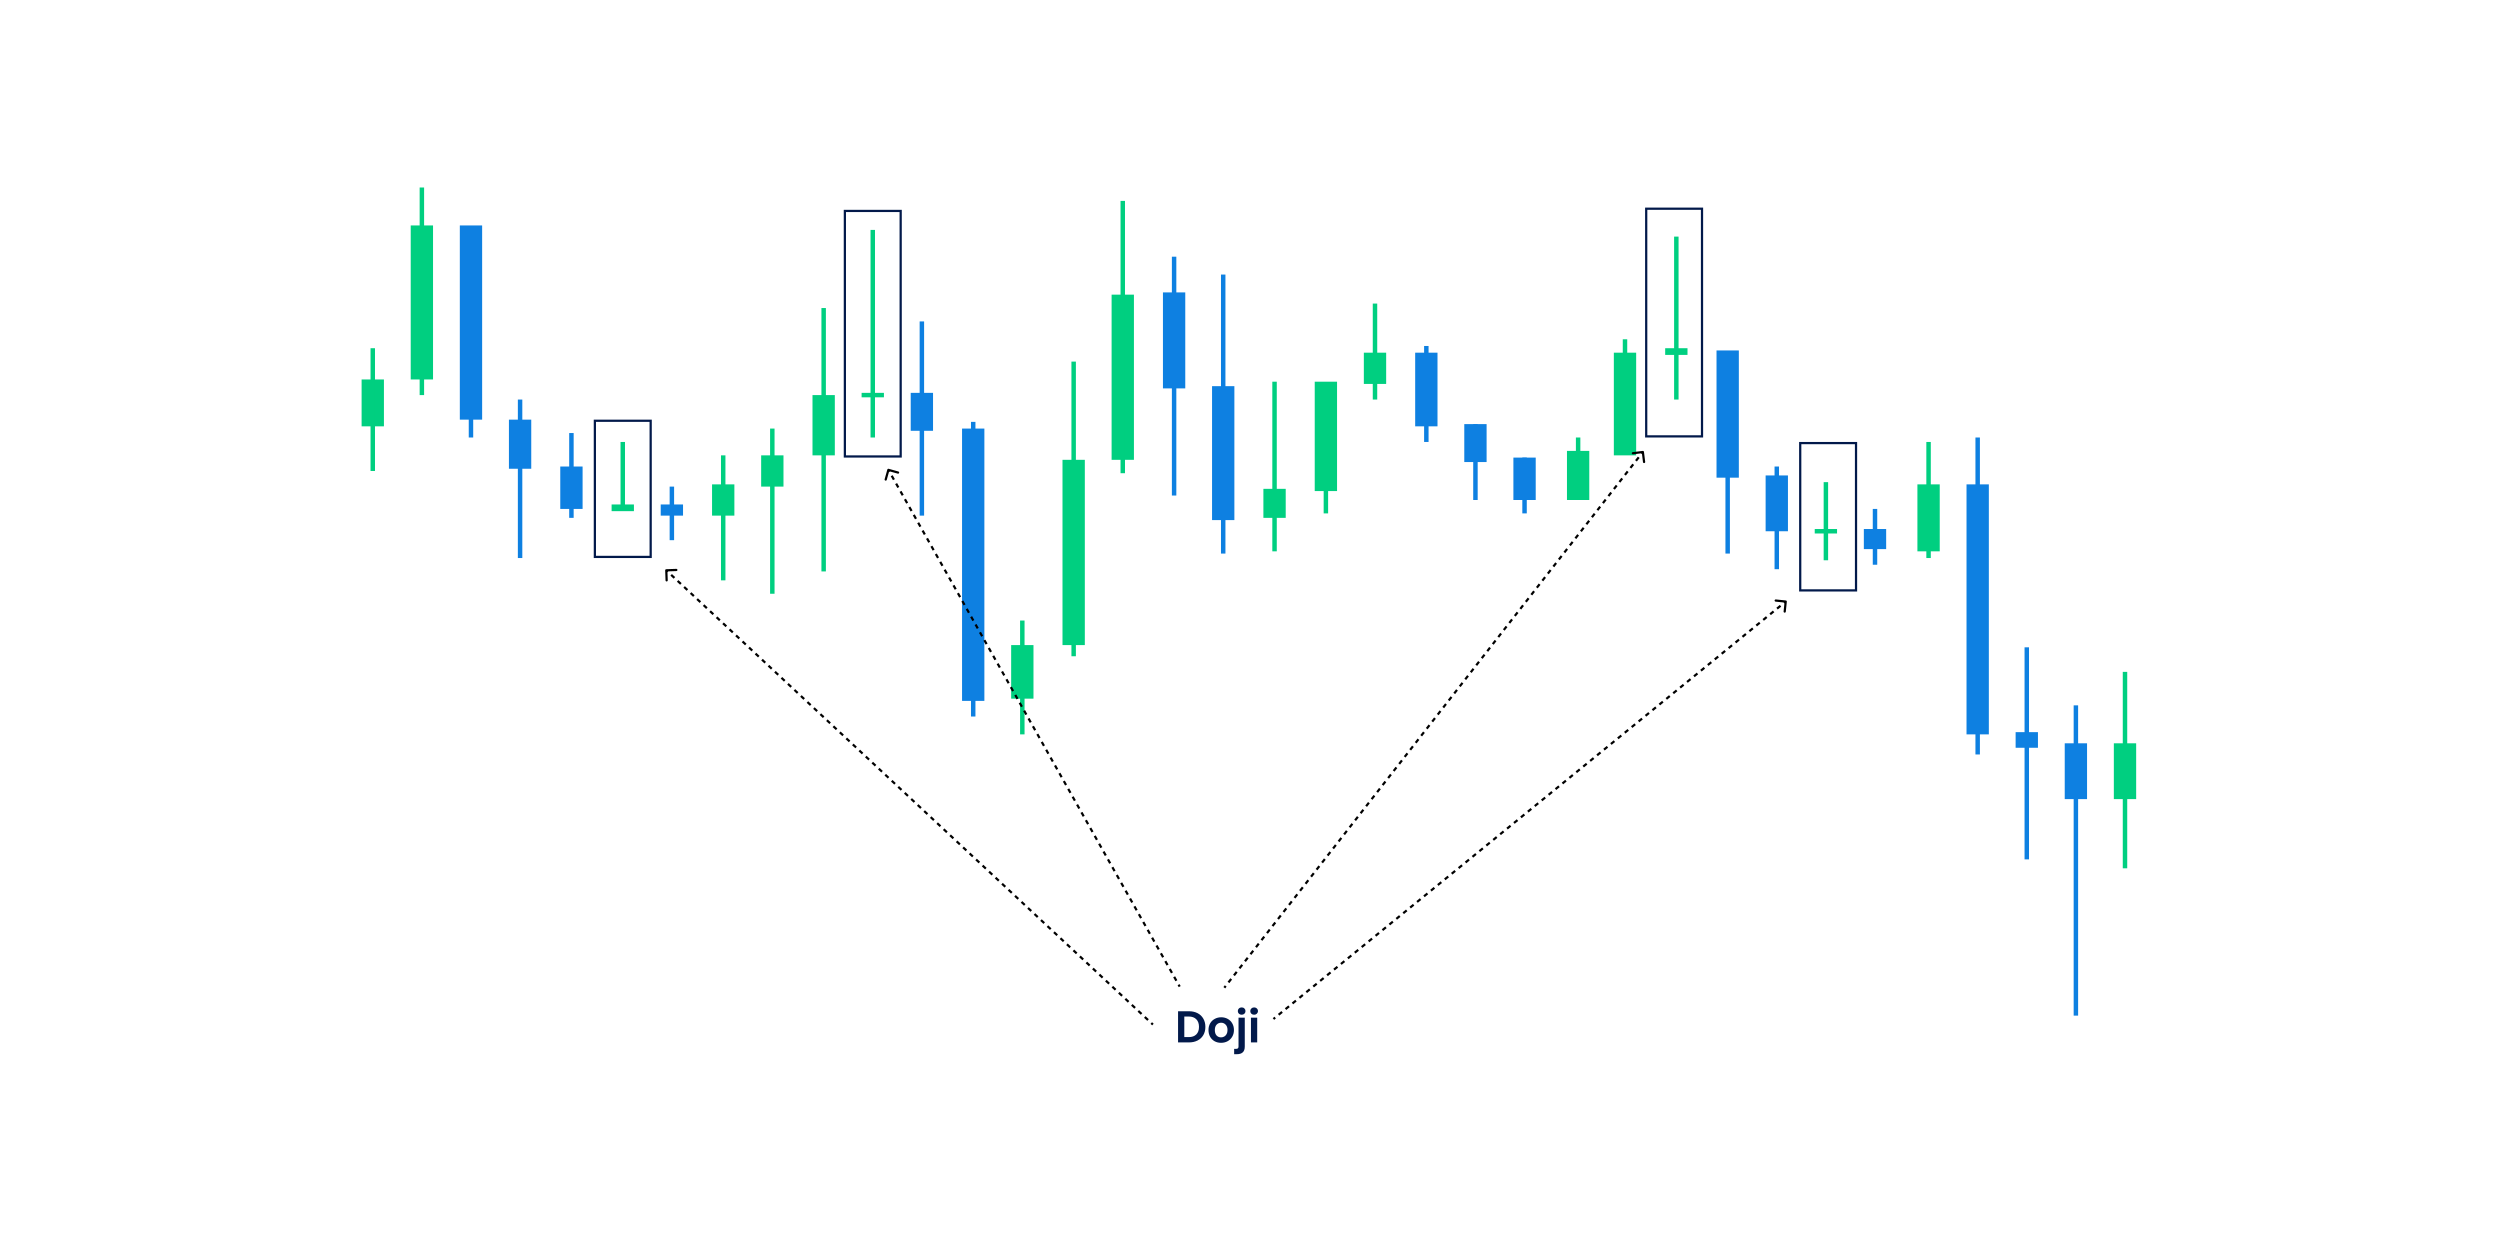<svg width="1120" height="557" viewBox="0 0 1120 557" fill="none" xmlns="http://www.w3.org/2000/svg">
<rect width="1120" height="557" fill="white"/>
<rect x="162" y="170" width="10" height="21" fill="#00CF80"/>
<rect x="166" y="156" width="1.997" height="55" fill="#00CF80"/>
<rect x="228" y="188" width="10" height="22" fill="#0E80E1"/>
<rect x="232" y="179" width="1.997" height="71" fill="#0E80E1"/>
<rect x="251" y="209" width="10" height="19" fill="#0E80E1"/>
<rect x="255" y="194" width="1.997" height="38" fill="#0E80E1"/>
<rect x="296" y="226" width="10" height="5" fill="#0E80E1"/>
<rect x="300" y="218" width="1.997" height="24" fill="#0E80E1"/>
<rect x="319" y="217" width="10" height="14" fill="#00CF80"/>
<rect x="323" y="204" width="1.997" height="56" fill="#00CF80"/>
<rect x="408" y="176" width="10" height="17" fill="#0E80E1"/>
<rect x="412" y="144" width="1.997" height="87" fill="#0E80E1"/>
<rect x="521" y="131" width="10" height="43" fill="#0E80E1"/>
<rect x="525" y="115" width="1.997" height="107" fill="#0E80E1"/>
<rect x="589" y="171" width="10" height="49" fill="#00CF80"/>
<rect x="593" y="181" width="1.997" height="49" fill="#00CF80"/>
<rect x="611" y="158" width="10" height="14" fill="#00CF80"/>
<rect x="615" y="136" width="1.997" height="43" fill="#00CF80"/>
<rect x="656" y="190" width="10" height="17" fill="#0E80E1"/>
<rect x="660" y="190" width="1.997" height="34" fill="#0E80E1"/>
<rect x="678" y="205" width="10" height="19" fill="#0E80E1"/>
<rect x="682" y="205" width="1.997" height="25" fill="#0E80E1"/>
<rect x="746" y="156" width="10" height="3" fill="#00CF80"/>
<rect x="750" y="106" width="1.997" height="73" fill="#00CF80"/>
<rect x="702" y="202" width="10" height="22" fill="#00CF80"/>
<rect x="706" y="196" width="1.997" height="25" fill="#00CF80"/>
<rect x="769" y="157" width="10" height="57" fill="#0E80E1"/>
<rect x="773" y="178" width="1.997" height="70" fill="#0E80E1"/>
<rect x="791" y="213" width="10" height="25" fill="#0E80E1"/>
<rect x="795" y="209" width="1.997" height="46" fill="#0E80E1"/>
<rect x="835" y="237" width="10" height="9" fill="#0E80E1"/>
<rect x="839" y="228" width="1.997" height="25" fill="#0E80E1"/>
<rect x="903" y="328" width="10" height="7" fill="#0E80E1"/>
<rect x="907" y="290" width="1.997" height="95" fill="#0E80E1"/>
<rect x="925" y="333" width="10" height="25" fill="#0E80E1"/>
<rect x="929" y="316" width="1.997" height="139" fill="#0E80E1"/>
<rect x="947" y="333" width="10" height="25" fill="#00CF80"/>
<rect x="951" y="301" width="1.997" height="88" fill="#00CF80"/>
<rect x="859" y="217" width="10" height="30" fill="#00CF80"/>
<rect x="863" y="198" width="1.997" height="52" fill="#00CF80"/>
<rect x="881" y="217" width="10" height="112" fill="#0E80E1"/>
<rect x="885" y="196" width="1.997" height="142" fill="#0E80E1"/>
<rect x="813" y="237" width="10" height="2" fill="#00CF80"/>
<rect x="817" y="216" width="1.997" height="35" fill="#00CF80"/>
<rect x="723" y="158" width="10" height="46" fill="#00CF80"/>
<rect x="727" y="152" width="1.997" height="45" fill="#00CF80"/>
<rect x="634" y="158" width="10" height="33" fill="#0E80E1"/>
<rect x="638" y="155" width="1.997" height="43" fill="#0E80E1"/>
<rect x="566" y="219" width="10" height="13" fill="#00CF80"/>
<rect x="570" y="171" width="1.997" height="76" fill="#00CF80"/>
<rect x="543" y="173" width="10" height="60" fill="#0E80E1"/>
<rect x="547" y="123" width="1.997" height="125" fill="#0E80E1"/>
<rect x="453" y="289" width="10" height="24" fill="#00CF80"/>
<rect x="457" y="278" width="1.997" height="51" fill="#00CF80"/>
<rect x="498" y="132" width="10" height="74" fill="#00CF80"/>
<rect x="502" y="90" width="1.997" height="122" fill="#00CF80"/>
<rect x="476" y="206" width="10" height="83" fill="#00CF80"/>
<rect x="480" y="162" width="1.997" height="132" fill="#00CF80"/>
<rect x="341" y="204" width="10" height="14" fill="#00CF80"/>
<rect x="345" y="192" width="1.997" height="74" fill="#00CF80"/>
<rect x="431" y="192" width="10" height="122" fill="#0E80E1"/>
<rect x="435" y="189" width="1.997" height="132" fill="#0E80E1"/>
<rect x="364" y="177" width="10" height="27" fill="#00CF80"/>
<rect x="368" y="138" width="1.997" height="118" fill="#00CF80"/>
<rect x="386" y="176" width="10" height="2" fill="#00CF80"/>
<rect x="390" y="103" width="1.997" height="93" fill="#00CF80"/>
<rect x="274" y="226" width="10" height="3" fill="#00CF80"/>
<rect x="278" y="198" width="1.997" height="30" fill="#00CF80"/>
<rect x="184" y="101" width="10" height="69" fill="#00CF80"/>
<rect x="188" y="84" width="1.997" height="93" fill="#00CF80"/>
<rect x="206" y="101" width="10" height="87" fill="#0E80E1"/>
<rect x="210" y="103" width="1.997" height="93" fill="#0E80E1"/>
<rect x="266.5" y="188.5" width="25" height="61" stroke="#02194A"/>
<rect x="378.5" y="94.5" width="25" height="110" stroke="#02194A"/>
<rect x="737.5" y="93.5" width="25" height="102" stroke="#02194A"/>
<rect x="806.5" y="198.5" width="25" height="66" stroke="#02194A"/>
<path d="M532.649 453.04C534.115 453.04 535.402 453.327 536.509 453.9C537.629 454.473 538.489 455.293 539.089 456.36C539.702 457.413 540.009 458.64 540.009 460.04C540.009 461.44 539.702 462.667 539.089 463.72C538.489 464.76 537.629 465.567 536.509 466.14C535.402 466.713 534.115 467 532.649 467H527.769V453.04H532.649ZM532.549 464.62C534.015 464.62 535.149 464.22 535.949 463.42C536.749 462.62 537.149 461.493 537.149 460.04C537.149 458.587 536.749 457.453 535.949 456.64C535.149 455.813 534.015 455.4 532.549 455.4H530.569V464.62H532.549ZM547.025 467.18C545.958 467.18 544.998 466.947 544.145 466.48C543.291 466 542.618 465.327 542.125 464.46C541.645 463.593 541.405 462.593 541.405 461.46C541.405 460.327 541.651 459.327 542.145 458.46C542.651 457.593 543.338 456.927 544.205 456.46C545.071 455.98 546.038 455.74 547.105 455.74C548.171 455.74 549.138 455.98 550.005 456.46C550.871 456.927 551.551 457.593 552.045 458.46C552.551 459.327 552.805 460.327 552.805 461.46C552.805 462.593 552.545 463.593 552.025 464.46C551.518 465.327 550.825 466 549.945 466.48C549.078 466.947 548.105 467.18 547.025 467.18ZM547.025 464.74C547.531 464.74 548.005 464.62 548.445 464.38C548.898 464.127 549.258 463.753 549.525 463.26C549.791 462.767 549.925 462.167 549.925 461.46C549.925 460.407 549.645 459.6 549.085 459.04C548.538 458.467 547.865 458.18 547.065 458.18C546.265 458.18 545.591 458.467 545.045 459.04C544.511 459.6 544.245 460.407 544.245 461.46C544.245 462.513 544.505 463.327 545.025 463.9C545.558 464.46 546.225 464.74 547.025 464.74ZM556.279 454.6C555.772 454.6 555.352 454.447 555.019 454.14C554.699 453.82 554.539 453.427 554.539 452.96C554.539 452.493 554.699 452.107 555.019 451.8C555.352 451.48 555.772 451.32 556.279 451.32C556.772 451.32 557.179 451.48 557.499 451.8C557.819 452.107 557.979 452.493 557.979 452.96C557.979 453.427 557.819 453.82 557.499 454.14C557.179 454.447 556.772 454.6 556.279 454.6ZM557.659 468.82C557.659 470.047 557.352 470.927 556.739 471.46C556.139 472.007 555.272 472.28 554.139 472.28H552.899V469.9H553.699C554.125 469.9 554.425 469.813 554.599 469.64C554.772 469.48 554.859 469.213 554.859 468.84V455.92H557.659V468.82ZM561.845 454.6C561.352 454.6 560.938 454.447 560.605 454.14C560.285 453.82 560.125 453.427 560.125 452.96C560.125 452.493 560.285 452.107 560.605 451.8C560.938 451.48 561.352 451.32 561.845 451.32C562.338 451.32 562.745 451.48 563.065 451.8C563.398 452.107 563.565 452.493 563.565 452.96C563.565 453.427 563.398 453.82 563.065 454.14C562.745 454.447 562.338 454.6 561.845 454.6ZM563.225 455.92V467H560.425V455.92H563.225Z" fill="#02194A"/>
<path d="M298.483 255C298.207 255.01 297.991 255.241 298 255.517L298.155 260.015C298.165 260.291 298.396 260.507 298.672 260.497C298.948 260.488 299.164 260.256 299.154 259.98L299.017 255.983L303.015 255.845C303.291 255.835 303.507 255.604 303.497 255.328C303.488 255.052 303.256 254.836 302.98 254.846L298.483 255ZM298.159 255.865L298.885 256.544L299.568 255.813L298.841 255.135L298.159 255.865ZM300.339 257.9L301.792 259.257L302.475 258.526L301.021 257.17L300.339 257.9ZM303.245 260.614L304.699 261.97L305.381 261.24L303.928 259.883L303.245 260.614ZM306.152 263.327L307.605 264.684L308.288 263.953L306.835 262.596L306.152 263.327ZM309.059 266.04L310.512 267.397L311.195 266.666L309.741 265.31L309.059 266.04ZM311.965 268.754L313.419 270.111L314.101 269.38L312.648 268.023L311.965 268.754ZM314.872 271.467L316.325 272.824L317.008 272.093L315.555 270.736L314.872 271.467ZM317.779 274.181L319.232 275.537L319.915 274.806L318.461 273.45L317.779 274.181ZM320.685 276.894L322.139 278.251L322.821 277.52L321.368 276.163L320.685 276.894ZM323.592 279.607L325.045 280.964L325.728 280.233L324.275 278.876L323.592 279.607ZM326.499 282.32L327.952 283.677L328.635 282.946L327.181 281.589L326.499 282.32ZM329.405 285.034L330.859 286.39L331.541 285.659L330.088 284.303L329.405 285.034ZM332.312 287.747L333.765 289.104L334.448 288.373L332.995 287.016L332.312 287.747ZM335.219 290.46L336.672 291.817L337.355 291.086L335.901 289.729L335.219 290.46ZM338.125 293.174L339.579 294.53L340.261 293.799L338.808 292.443L338.125 293.174ZM341.032 295.887L342.485 297.244L343.168 296.513L341.715 295.156L341.032 295.887ZM343.939 298.6L345.392 299.957L346.075 299.226L344.621 297.869L343.939 298.6ZM346.845 301.314L348.299 302.67L348.981 301.939L347.528 300.583L346.845 301.314ZM349.752 304.027L351.205 305.384L351.888 304.653L350.435 303.296L349.752 304.027ZM352.659 306.74L354.112 308.097L354.795 307.366L353.341 306.009L352.659 306.74ZM355.565 309.454L357.019 310.81L357.701 310.079L356.248 308.723L355.565 309.454ZM358.472 312.167L359.925 313.524L360.608 312.793L359.155 311.436L358.472 312.167ZM361.379 314.88L362.832 316.237L363.514 315.506L362.061 314.149L361.379 314.88ZM364.285 317.594L365.739 318.95L366.421 318.219L364.968 316.863L364.285 317.594ZM367.192 320.307L368.645 321.664L369.328 320.933L367.874 319.576L367.192 320.307ZM370.099 323.02L371.552 324.377L372.234 323.646L370.781 322.289L370.099 323.02ZM373.005 325.734L374.459 327.09L375.141 326.359L373.688 325.003L373.005 325.734ZM375.912 328.447L377.365 329.804L378.048 329.073L376.594 327.716L375.912 328.447ZM378.819 331.16L380.272 332.517L380.954 331.786L379.501 330.429L378.819 331.16ZM381.725 333.874L383.179 335.23L383.861 334.499L382.408 333.143L381.725 333.874ZM384.632 336.587L386.085 337.944L386.768 337.213L385.314 335.856L384.632 336.587ZM387.539 339.3L388.992 340.657L389.674 339.926L388.221 338.569L387.539 339.3ZM390.445 342.014L391.899 343.37L392.581 342.639L391.128 341.283L390.445 342.014ZM393.352 344.727L394.805 346.084L395.488 345.353L394.034 343.996L393.352 344.727ZM396.259 347.44L397.712 348.797L398.394 348.066L396.941 346.709L396.259 347.44ZM399.165 350.154L400.619 351.51L401.301 350.779L399.848 349.423L399.165 350.154ZM402.072 352.867L403.525 354.224L404.208 353.493L402.754 352.136L402.072 352.867ZM404.979 355.58L406.432 356.937L407.114 356.206L405.661 354.849L404.979 355.58ZM407.885 358.294L409.339 359.65L410.021 358.919L408.568 357.563L407.885 358.294ZM410.792 361.007L412.245 362.364L412.928 361.633L411.474 360.276L410.792 361.007ZM413.699 363.72L415.152 365.077L415.834 364.346L414.381 362.989L413.699 363.72ZM416.605 366.434L418.059 367.79L418.741 367.059L417.288 365.703L416.605 366.434ZM419.512 369.147L420.965 370.504L421.648 369.773L420.194 368.416L419.512 369.147ZM422.419 371.86L423.872 373.217L424.554 372.486L423.101 371.129L422.419 371.86ZM425.325 374.574L426.779 375.93L427.461 375.199L426.008 373.843L425.325 374.574ZM428.232 377.287L429.685 378.644L430.368 377.913L428.914 376.556L428.232 377.287ZM431.139 380L432.592 381.357L433.274 380.626L431.821 379.269L431.139 380ZM434.045 382.714L435.499 384.07L436.181 383.339L434.728 381.983L434.045 382.714ZM436.952 385.427L438.405 386.784L439.088 386.053L437.634 384.696L436.952 385.427ZM439.859 388.14L441.312 389.497L441.994 388.766L440.541 387.409L439.859 388.14ZM442.765 390.854L444.219 392.21L444.901 391.479L443.448 390.123L442.765 390.854ZM445.672 393.567L447.125 394.924L447.808 394.193L446.354 392.836L445.672 393.567ZM448.579 396.28L450.032 397.637L450.714 396.906L449.261 395.549L448.579 396.28ZM451.485 398.994L452.939 400.35L453.621 399.619L452.168 398.263L451.485 398.994ZM454.392 401.707L455.845 403.064L456.528 402.333L455.074 400.976L454.392 401.707ZM457.299 404.42L458.752 405.777L459.434 405.046L457.981 403.689L457.299 404.42ZM460.205 407.134L461.659 408.49L462.341 407.759L460.888 406.403L460.205 407.134ZM463.112 409.847L464.565 411.204L465.248 410.473L463.794 409.116L463.112 409.847ZM466.019 412.56L467.472 413.917L468.154 413.186L466.701 411.829L466.019 412.56ZM468.925 415.274L470.379 416.63L471.061 415.899L469.608 414.543L468.925 415.274ZM471.832 417.987L473.285 419.344L473.968 418.613L472.514 417.256L471.832 417.987ZM474.739 420.7L476.192 422.057L476.874 421.326L475.421 419.969L474.739 420.7ZM477.645 423.414L479.099 424.77L479.781 424.039L478.328 422.683L477.645 423.414ZM480.552 426.127L482.005 427.484L482.688 426.753L481.234 425.396L480.552 426.127ZM483.459 428.84L484.912 430.197L485.594 429.466L484.141 428.109L483.459 428.84ZM486.365 431.554L487.819 432.91L488.501 432.179L487.048 430.823L486.365 431.554ZM489.272 434.267L490.725 435.624L491.408 434.893L489.954 433.536L489.272 434.267ZM492.179 436.98L493.632 438.337L494.314 437.606L492.861 436.249L492.179 436.98ZM495.085 439.694L496.539 441.05L497.221 440.319L495.768 438.963L495.085 439.694ZM497.992 442.407L499.445 443.764L500.128 443.033L498.675 441.676L497.992 442.407ZM500.899 445.12L502.352 446.477L503.035 445.746L501.581 444.389L500.899 445.12ZM503.805 447.834L505.259 449.191L505.941 448.46L504.488 447.103L503.805 447.834ZM506.712 450.547L508.166 451.904L508.848 451.173L507.395 449.816L506.712 450.547ZM509.619 453.261L511.072 454.617L511.755 453.886L510.301 452.53L509.619 453.261ZM512.526 455.974L513.979 457.331L514.661 456.6L513.208 455.243L512.526 455.974ZM515.432 458.687L516.159 459.365L516.841 458.635L516.115 457.956L515.432 458.687Z" fill="black"/>
<path d="M398.134 210.018C397.868 209.944 397.593 210.1 397.518 210.366L396.309 214.7C396.235 214.966 396.39 215.242 396.656 215.316C396.922 215.39 397.198 215.235 397.272 214.969L398.347 211.116L402.2 212.191C402.466 212.265 402.742 212.11 402.816 211.844C402.89 211.578 402.735 211.302 402.469 211.228L398.134 210.018ZM397.564 210.746L398.059 211.622L398.93 211.131L398.436 210.254L397.564 210.746ZM399.047 213.376L400.036 215.13L400.907 214.639L399.919 212.885L399.047 213.376ZM401.025 216.884L402.013 218.638L402.884 218.147L401.896 216.393L401.025 216.884ZM403.002 220.391L403.991 222.145L404.862 221.654L403.873 219.9L403.002 220.391ZM404.979 223.899L405.968 225.653L406.839 225.162L405.85 223.408L404.979 223.899ZM406.956 227.407L407.945 229.16L408.816 228.669L407.828 226.915L406.956 227.407ZM408.934 230.914L409.922 232.668L410.794 232.177L409.805 230.423L408.934 230.914ZM410.911 234.422L411.9 236.175L412.771 235.684L411.782 233.931L410.911 234.422ZM412.888 237.929L413.877 239.683L414.748 239.192L413.759 237.438L412.888 237.929ZM414.866 241.437L415.854 243.191L416.725 242.7L415.737 240.946L414.866 241.437ZM416.843 244.944L417.831 246.698L418.703 246.207L417.714 244.453L416.843 244.944ZM418.82 248.452L419.809 250.206L420.68 249.715L419.691 247.961L418.82 248.452ZM420.797 251.96L421.786 253.713L422.657 253.222L421.669 251.468L420.797 251.96ZM422.775 255.467L423.763 257.221L424.634 256.73L423.646 254.976L422.775 255.467ZM424.752 258.975L425.741 260.728L426.612 260.237L425.623 258.484L424.752 258.975ZM426.729 262.482L427.718 264.236L428.589 263.745L427.6 261.991L426.729 262.482ZM428.706 265.99L429.695 267.744L430.566 267.253L429.578 265.499L428.706 265.99ZM430.684 269.497L431.672 271.251L432.544 270.76L431.555 269.006L430.684 269.497ZM432.661 273.005L433.65 274.759L434.521 274.268L433.532 272.514L432.661 273.005ZM434.638 276.513L435.627 278.266L436.498 277.775L435.509 276.022L434.638 276.513ZM436.616 280.02L437.604 281.774L438.475 281.283L437.487 279.529L436.616 280.02ZM438.593 283.528L439.581 285.282L440.453 284.79L439.464 283.037L438.593 283.528ZM440.57 287.035L441.559 288.789L442.43 288.298L441.441 286.544L440.57 287.035ZM442.547 290.543L443.536 292.297L444.407 291.806L443.419 290.052L442.547 290.543ZM444.525 294.05L445.513 295.804L446.384 295.313L445.396 293.559L444.525 294.05ZM446.502 297.558L447.491 299.312L448.362 298.821L447.373 297.067L446.502 297.558ZM448.479 301.066L449.468 302.819L450.339 302.328L449.35 300.575L448.479 301.066ZM450.457 304.573L451.445 306.327L452.316 305.836L451.328 304.082L450.457 304.573ZM452.434 308.081L453.422 309.835L454.294 309.344L453.305 307.59L452.434 308.081ZM454.411 311.588L455.4 313.342L456.271 312.851L455.282 311.097L454.411 311.588ZM456.388 315.096L457.377 316.85L458.248 316.359L457.259 314.605L456.388 315.096ZM458.366 318.604L459.354 320.357L460.225 319.866L459.237 318.112L458.366 318.604ZM460.343 322.111L461.332 323.865L462.203 323.374L461.214 321.62L460.343 322.111ZM462.32 325.619L463.309 327.372L464.18 326.881L463.191 325.128L462.32 325.619ZM464.297 329.126L465.286 330.88L466.157 330.389L465.169 328.635L464.297 329.126ZM466.275 332.634L467.263 334.388L468.134 333.897L467.146 332.143L466.275 332.634ZM468.252 336.141L469.241 337.895L470.112 337.404L469.123 335.65L468.252 336.141ZM470.229 339.649L471.218 341.403L472.089 340.912L471.1 339.158L470.229 339.649ZM472.206 343.157L473.195 344.91L474.066 344.419L473.078 342.665L472.206 343.157ZM474.184 346.664L475.172 348.418L476.044 347.927L475.055 346.173L474.184 346.664ZM476.161 350.172L477.15 351.925L478.021 351.434L477.032 349.681L476.161 350.172ZM478.138 353.679L479.127 355.433L479.998 354.942L479.009 353.188L478.138 353.679ZM480.116 357.187L481.104 358.941L481.975 358.45L480.987 356.696L480.116 357.187ZM482.093 360.694L483.081 362.448L483.953 361.957L482.964 360.203L482.093 360.694ZM484.07 364.202L485.059 365.956L485.93 365.465L484.941 363.711L484.07 364.202ZM486.047 367.709L487.036 369.463L487.907 368.972L486.918 367.218L486.047 367.709ZM488.025 371.217L489.013 372.971L489.884 372.48L488.896 370.726L488.025 371.217ZM490.002 374.725L490.991 376.478L491.862 375.987L490.873 374.234L490.002 374.725ZM491.979 378.232L492.968 379.986L493.839 379.495L492.85 377.741L491.979 378.232ZM493.956 381.74L494.945 383.494L495.816 383.002L494.828 381.249L493.956 381.74ZM495.934 385.247L496.922 387.001L497.793 386.51L496.805 384.756L495.934 385.247ZM497.911 388.755L498.9 390.509L499.771 390.018L498.782 388.264L497.911 388.755ZM499.888 392.262L500.877 394.016L501.748 393.525L500.759 391.771L499.888 392.262ZM501.866 395.77L502.854 397.524L503.725 397.033L502.737 395.279L501.866 395.77ZM503.843 399.278L504.831 401.031L505.703 400.54L504.714 398.787L503.843 399.278ZM505.82 402.785L506.809 404.539L507.68 404.048L506.691 402.294L505.82 402.785ZM507.797 406.293L508.786 408.047L509.657 407.555L508.668 405.802L507.797 406.293ZM509.775 409.8L510.763 411.554L511.634 411.063L510.646 409.309L509.775 409.8ZM511.752 413.308L512.74 415.062L513.612 414.571L512.623 412.817L511.752 413.308ZM513.729 416.815L514.718 418.569L515.589 418.078L514.6 416.324L513.729 416.815ZM515.706 420.323L516.695 422.077L517.566 421.586L516.578 419.832L515.706 420.323ZM517.684 423.831L518.672 425.584L519.543 425.093L518.555 423.34L517.684 423.831ZM519.661 427.338L520.65 429.092L521.521 428.601L520.532 426.847L519.661 427.338ZM521.638 430.846L522.627 432.6L523.498 432.108L522.509 430.355L521.638 430.846ZM523.615 434.353L524.604 436.107L525.475 435.616L524.487 433.862L523.615 434.353ZM525.593 437.861L526.581 439.615L527.452 439.124L526.464 437.37L525.593 437.861ZM527.57 441.368L528.064 442.246L528.936 441.754L528.441 440.877L527.57 441.368Z" fill="black"/>
<path d="M736.496 202.439C736.463 202.165 736.213 201.97 735.939 202.004L731.473 202.552C731.199 202.586 731.004 202.835 731.037 203.109C731.071 203.384 731.32 203.578 731.594 203.545L735.565 203.057L736.052 207.027C736.086 207.301 736.335 207.496 736.609 207.463C736.884 207.429 737.078 207.18 737.045 206.905L736.496 202.439ZM548.894 442.808L549.511 442.018L548.723 441.403L548.106 442.192L548.894 442.808ZM550.744 440.439L551.978 438.86L551.19 438.245L549.956 439.824L550.744 440.439ZM553.211 437.282L554.445 435.703L553.657 435.087L552.423 436.666L553.211 437.282ZM555.679 434.124L556.912 432.545L556.124 431.929L554.891 433.508L555.679 434.124ZM558.146 430.966L559.379 429.387L558.591 428.771L557.358 430.35L558.146 430.966ZM560.613 427.808L561.846 426.229L561.058 425.613L559.825 427.192L560.613 427.808ZM563.08 424.65L564.313 423.071L563.525 422.455L562.292 424.034L563.08 424.65ZM565.547 421.492L566.781 419.913L565.992 419.297L564.759 420.876L565.547 421.492ZM568.014 418.334L569.248 416.755L568.46 416.14L567.226 417.719L568.014 418.334ZM570.481 415.176L571.715 413.597L570.927 412.982L569.693 414.561L570.481 415.176ZM572.948 412.018L574.182 410.439L573.394 409.824L572.16 411.403L572.948 412.018ZM575.415 408.86L576.649 407.282L575.861 406.666L574.627 408.245L575.415 408.86ZM577.882 405.703L579.116 404.124L578.328 403.508L577.094 405.087L577.882 405.703ZM580.35 402.545L581.583 400.966L580.795 400.35L579.562 401.929L580.35 402.545ZM582.817 399.387L584.05 397.808L583.262 397.192L582.029 398.771L582.817 399.387ZM585.284 396.229L586.517 394.65L585.729 394.034L584.496 395.613L585.284 396.229ZM587.751 393.071L588.984 391.492L588.196 390.876L586.963 392.455L587.751 393.071ZM590.218 389.913L591.452 388.334L590.664 387.719L589.43 389.297L590.218 389.913ZM592.685 386.755L593.919 385.176L593.131 384.561L591.897 386.14L592.685 386.755ZM595.152 383.597L596.386 382.018L595.598 381.403L594.364 382.982L595.152 383.597ZM597.619 380.439L598.853 378.86L598.065 378.245L596.831 379.824L597.619 380.439ZM600.086 377.282L601.32 375.703L600.532 375.087L599.298 376.666L600.086 377.282ZM602.554 374.124L603.787 372.545L602.999 371.929L601.766 373.508L602.554 374.124ZM605.021 370.966L606.254 369.387L605.466 368.771L604.233 370.35L605.021 370.966ZM607.488 367.808L608.721 366.229L607.933 365.613L606.7 367.192L607.488 367.808ZM609.955 364.65L611.188 363.071L610.4 362.455L609.167 364.034L609.955 364.65ZM612.422 361.492L613.655 359.913L612.867 359.297L611.634 360.876L612.422 361.492ZM614.889 358.334L616.123 356.755L615.335 356.14L614.101 357.719L614.889 358.334ZM617.356 355.176L618.59 353.597L617.802 352.982L616.568 354.561L617.356 355.176ZM619.823 352.018L621.057 350.439L620.269 349.824L619.035 351.403L619.823 352.018ZM622.29 348.861L623.524 347.282L622.736 346.666L621.502 348.245L622.29 348.861ZM624.757 345.703L625.991 344.124L625.203 343.508L623.969 345.087L624.757 345.703ZM627.225 342.545L628.458 340.966L627.67 340.35L626.437 341.929L627.225 342.545ZM629.692 339.387L630.925 337.808L630.137 337.192L628.904 338.771L629.692 339.387ZM632.159 336.229L633.392 334.65L632.604 334.034L631.371 335.613L632.159 336.229ZM634.626 333.071L635.859 331.492L635.071 330.876L633.838 332.455L634.626 333.071ZM637.093 329.913L638.327 328.334L637.539 327.719L636.305 329.297L637.093 329.913ZM639.56 326.755L640.794 325.176L640.006 324.561L638.772 326.14L639.56 326.755ZM642.027 323.597L643.261 322.018L642.473 321.403L641.239 322.982L642.027 323.597ZM644.494 320.439L645.728 318.861L644.94 318.245L643.706 319.824L644.494 320.439ZM646.961 317.282L648.195 315.703L647.407 315.087L646.173 316.666L646.961 317.282ZM649.429 314.124L650.662 312.545L649.874 311.929L648.64 313.508L649.429 314.124ZM651.896 310.966L653.129 309.387L652.341 308.771L651.108 310.35L651.896 310.966ZM654.363 307.808L655.596 306.229L654.808 305.613L653.575 307.192L654.363 307.808ZM656.83 304.65L658.063 303.071L657.275 302.455L656.042 304.034L656.83 304.65ZM659.297 301.492L660.53 299.913L659.742 299.298L658.509 300.876L659.297 301.492ZM661.764 298.334L662.998 296.755L662.21 296.14L660.976 297.719L661.764 298.334ZM664.231 295.176L665.465 293.597L664.677 292.982L663.443 294.561L664.231 295.176ZM666.698 292.018L667.932 290.439L667.144 289.824L665.91 291.403L666.698 292.018ZM669.165 288.861L670.399 287.282L669.611 286.666L668.377 288.245L669.165 288.861ZM671.632 285.703L672.866 284.124L672.078 283.508L670.844 285.087L671.632 285.703ZM674.1 282.545L675.333 280.966L674.545 280.35L673.312 281.929L674.1 282.545ZM676.567 279.387L677.8 277.808L677.012 277.192L675.779 278.771L676.567 279.387ZM679.034 276.229L680.267 274.65L679.479 274.034L678.246 275.613L679.034 276.229ZM681.501 273.071L682.734 271.492L681.946 270.876L680.713 272.455L681.501 273.071ZM683.968 269.913L685.202 268.334L684.413 267.719L683.18 269.298L683.968 269.913ZM686.435 266.755L687.669 265.176L686.881 264.561L685.647 266.14L686.435 266.755ZM688.902 263.597L690.136 262.018L689.348 261.403L688.114 262.982L688.902 263.597ZM691.369 260.439L692.603 258.861L691.815 258.245L690.581 259.824L691.369 260.439ZM693.836 257.282L695.07 255.703L694.282 255.087L693.048 256.666L693.836 257.282ZM696.303 254.124L697.537 252.545L696.749 251.929L695.515 253.508L696.303 254.124ZM698.771 250.966L700.004 249.387L699.216 248.771L697.983 250.35L698.771 250.966ZM701.238 247.808L702.471 246.229L701.683 245.613L700.45 247.192L701.238 247.808ZM703.705 244.65L704.938 243.071L704.15 242.455L702.917 244.034L703.705 244.65ZM706.172 241.492L707.405 239.913L706.617 239.298L705.384 240.876L706.172 241.492ZM708.639 238.334L709.873 236.755L709.085 236.14L707.851 237.719L708.639 238.334ZM711.106 235.176L712.34 233.597L711.552 232.982L710.318 234.561L711.106 235.176ZM713.573 232.018L714.807 230.439L714.019 229.824L712.785 231.403L713.573 232.018ZM716.04 228.86L717.274 227.281L716.486 226.666L715.252 228.245L716.04 228.86ZM718.508 225.703L719.741 224.124L718.953 223.508L717.719 225.087L718.508 225.703ZM720.975 222.545L722.208 220.966L721.42 220.35L720.187 221.929L720.975 222.545ZM723.442 219.387L724.675 217.808L723.887 217.192L722.654 218.771L723.442 219.387ZM725.909 216.229L727.142 214.65L726.354 214.034L725.121 215.613L725.909 216.229ZM728.376 213.071L729.61 211.492L728.822 210.876L727.588 212.455L728.376 213.071ZM730.843 209.913L732.077 208.334L731.289 207.718L730.055 209.297L730.843 209.913ZM733.31 206.755L734.544 205.176L733.756 204.56L732.522 206.139L733.31 206.755ZM735.777 203.597L736.394 202.808L735.606 202.192L734.989 202.981L735.777 203.597Z" fill="black"/>
<path d="M800.497 269.551C800.525 269.276 800.325 269.031 800.051 269.003L795.574 268.546C795.299 268.518 795.054 268.718 795.026 268.992C794.998 269.267 795.198 269.513 795.472 269.541L799.452 269.947L799.046 273.926C799.018 274.201 799.218 274.446 799.492 274.474C799.767 274.502 800.013 274.302 800.041 274.028L800.497 269.551ZM570.816 456.888L571.591 456.256L570.96 455.481L570.184 456.112L570.816 456.888ZM573.142 454.992L574.693 453.729L574.061 452.954L572.51 454.217L573.142 454.992ZM576.243 452.465L577.794 451.202L577.162 450.427L575.612 451.69L576.243 452.465ZM579.345 449.938L580.895 448.675L580.264 447.9L578.713 449.163L579.345 449.938ZM582.446 447.411L583.997 446.148L583.365 445.373L581.814 446.636L582.446 447.411ZM585.547 444.884L587.098 443.621L586.466 442.845L584.916 444.109L585.547 444.884ZM588.649 442.357L590.199 441.094L589.568 440.318L588.017 441.582L588.649 442.357ZM591.75 439.83L593.301 438.567L592.669 437.791L591.118 439.055L591.75 439.83ZM594.851 437.303L596.402 436.04L595.77 435.264L594.22 436.528L594.851 437.303ZM597.953 434.776L599.503 433.513L598.872 432.737L597.321 434.001L597.953 434.776ZM601.054 432.249L602.605 430.986L601.973 430.21L600.422 431.474L601.054 432.249ZM604.155 429.722L605.706 428.459L605.074 427.683L603.524 428.947L604.155 429.722ZM607.257 427.195L608.807 425.932L608.176 425.156L606.625 426.42L607.257 427.195ZM610.358 424.668L611.909 423.404L611.277 422.629L609.726 423.893L610.358 424.668ZM613.459 422.141L615.01 420.877L614.378 420.102L612.828 421.366L613.459 422.141ZM616.561 419.614L618.111 418.35L617.48 417.575L615.929 418.839L616.561 419.614ZM619.662 417.087L621.213 415.823L620.581 415.048L619.03 416.312L619.662 417.087ZM622.763 414.56L624.314 413.296L623.682 412.521L622.132 413.785L622.763 414.56ZM625.865 412.033L627.416 410.769L626.784 409.994L625.233 411.258L625.865 412.033ZM628.966 409.506L630.517 408.242L629.885 407.467L628.335 408.731L628.966 409.506ZM632.068 406.979L633.618 405.715L632.987 404.94L631.436 406.204L632.068 406.979ZM635.169 404.452L636.72 403.188L636.088 402.413L634.537 403.677L635.169 404.452ZM638.27 401.925L639.821 400.661L639.189 399.886L637.639 401.15L638.27 401.925ZM641.372 399.398L642.922 398.134L642.291 397.359L640.74 398.622L641.372 399.398ZM644.473 396.871L646.024 395.607L645.392 394.832L643.841 396.095L644.473 396.871ZM647.574 394.344L649.125 393.08L648.493 392.305L646.943 393.568L647.574 394.344ZM650.676 391.817L652.226 390.553L651.595 389.778L650.044 391.041L650.676 391.817ZM653.777 389.29L655.328 388.026L654.696 387.251L653.145 388.514L653.777 389.29ZM656.878 386.763L658.429 385.499L657.797 384.724L656.247 385.987L656.878 386.763ZM659.98 384.236L661.53 382.972L660.899 382.197L659.348 383.46L659.98 384.236ZM663.081 381.709L664.632 380.445L664 379.67L662.449 380.933L663.081 381.709ZM666.182 379.181L667.733 377.918L667.101 377.143L665.551 378.406L666.182 379.181ZM669.284 376.654L670.834 375.391L670.203 374.616L668.652 375.879L669.284 376.654ZM672.385 374.127L673.936 372.864L673.304 372.089L671.753 373.352L672.385 374.127ZM675.486 371.6L677.037 370.337L676.405 369.562L674.855 370.825L675.486 371.6ZM678.588 369.073L680.138 367.81L679.507 367.035L677.956 368.298L678.588 369.073ZM681.689 366.546L683.24 365.283L682.608 364.508L681.057 365.771L681.689 366.546ZM684.791 364.019L686.341 362.756L685.71 361.981L684.159 363.244L684.791 364.019ZM687.892 361.492L689.443 360.229L688.811 359.454L687.26 360.717L687.892 361.492ZM690.993 358.965L692.544 357.702L691.912 356.927L690.362 358.19L690.993 358.965ZM694.095 356.438L695.645 355.175L695.014 354.4L693.463 355.663L694.095 356.438ZM697.196 353.911L698.747 352.648L698.115 351.873L696.564 353.136L697.196 353.911ZM700.297 351.384L701.848 350.121L701.216 349.346L699.666 350.609L700.297 351.384ZM703.399 348.857L704.949 347.594L704.318 346.819L702.767 348.082L703.399 348.857ZM706.5 346.33L708.051 345.067L707.419 344.291L705.868 345.555L706.5 346.33ZM709.601 343.803L711.152 342.54L710.52 341.764L708.97 343.028L709.601 343.803ZM712.703 341.276L714.253 340.013L713.622 339.237L712.071 340.501L712.703 341.276ZM715.804 338.749L717.355 337.486L716.723 336.71L715.172 337.974L715.804 338.749ZM718.905 336.222L720.456 334.959L719.824 334.183L718.274 335.447L718.905 336.222ZM722.007 333.695L723.557 332.432L722.926 331.656L721.375 332.92L722.007 333.695ZM725.108 331.168L726.659 329.905L726.027 329.129L724.476 330.393L725.108 331.168ZM728.209 328.641L729.76 327.378L729.128 326.602L727.578 327.866L728.209 328.641ZM731.311 326.114L732.861 324.851L732.23 324.075L730.679 325.339L731.311 326.114ZM734.412 323.587L735.963 322.324L735.331 321.548L733.78 322.812L734.412 323.587ZM737.513 321.06L739.064 319.797L738.432 319.021L736.882 320.285L737.513 321.06ZM740.615 318.533L742.165 317.27L741.534 316.494L739.983 317.758L740.615 318.533ZM743.716 316.006L745.267 314.742L744.635 313.967L743.084 315.231L743.716 316.006ZM746.817 313.479L748.368 312.215L747.736 311.44L746.186 312.704L746.817 313.479ZM749.919 310.952L751.469 309.688L750.838 308.913L749.287 310.177L749.919 310.952ZM753.02 308.425L754.571 307.161L753.939 306.386L752.388 307.65L753.02 308.425ZM756.121 305.898L757.672 304.634L757.04 303.859L755.49 305.123L756.121 305.898ZM759.223 303.371L760.773 302.107L760.142 301.332L758.591 302.596L759.223 303.371ZM762.324 300.844L763.875 299.58L763.243 298.805L761.692 300.069L762.324 300.844ZM765.425 298.317L766.976 297.053L766.344 296.278L764.794 297.542L765.425 298.317ZM768.527 295.79L770.077 294.526L769.446 293.751L767.895 295.015L768.527 295.79ZM771.628 293.263L773.179 291.999L772.547 291.224L770.996 292.488L771.628 293.263ZM774.729 290.736L776.28 289.472L775.648 288.697L774.098 289.961L774.729 290.736ZM777.831 288.209L779.382 286.945L778.75 286.17L777.199 287.433L777.831 288.209ZM780.932 285.682L782.483 284.418L781.851 283.643L780.301 284.906L780.932 285.682ZM784.034 283.155L785.584 281.891L784.953 281.116L783.402 282.379L784.034 283.155ZM787.135 280.628L788.686 279.364L788.054 278.589L786.503 279.852L787.135 280.628ZM790.236 278.101L791.787 276.837L791.155 276.062L789.605 277.325L790.236 278.101ZM793.338 275.574L794.888 274.31L794.257 273.535L792.706 274.798L793.338 275.574ZM796.439 273.047L797.99 271.783L797.358 271.008L795.807 272.271L796.439 273.047ZM799.54 270.519L800.316 269.888L799.684 269.112L798.909 269.744L799.54 270.519Z" fill="black"/>
</svg>
